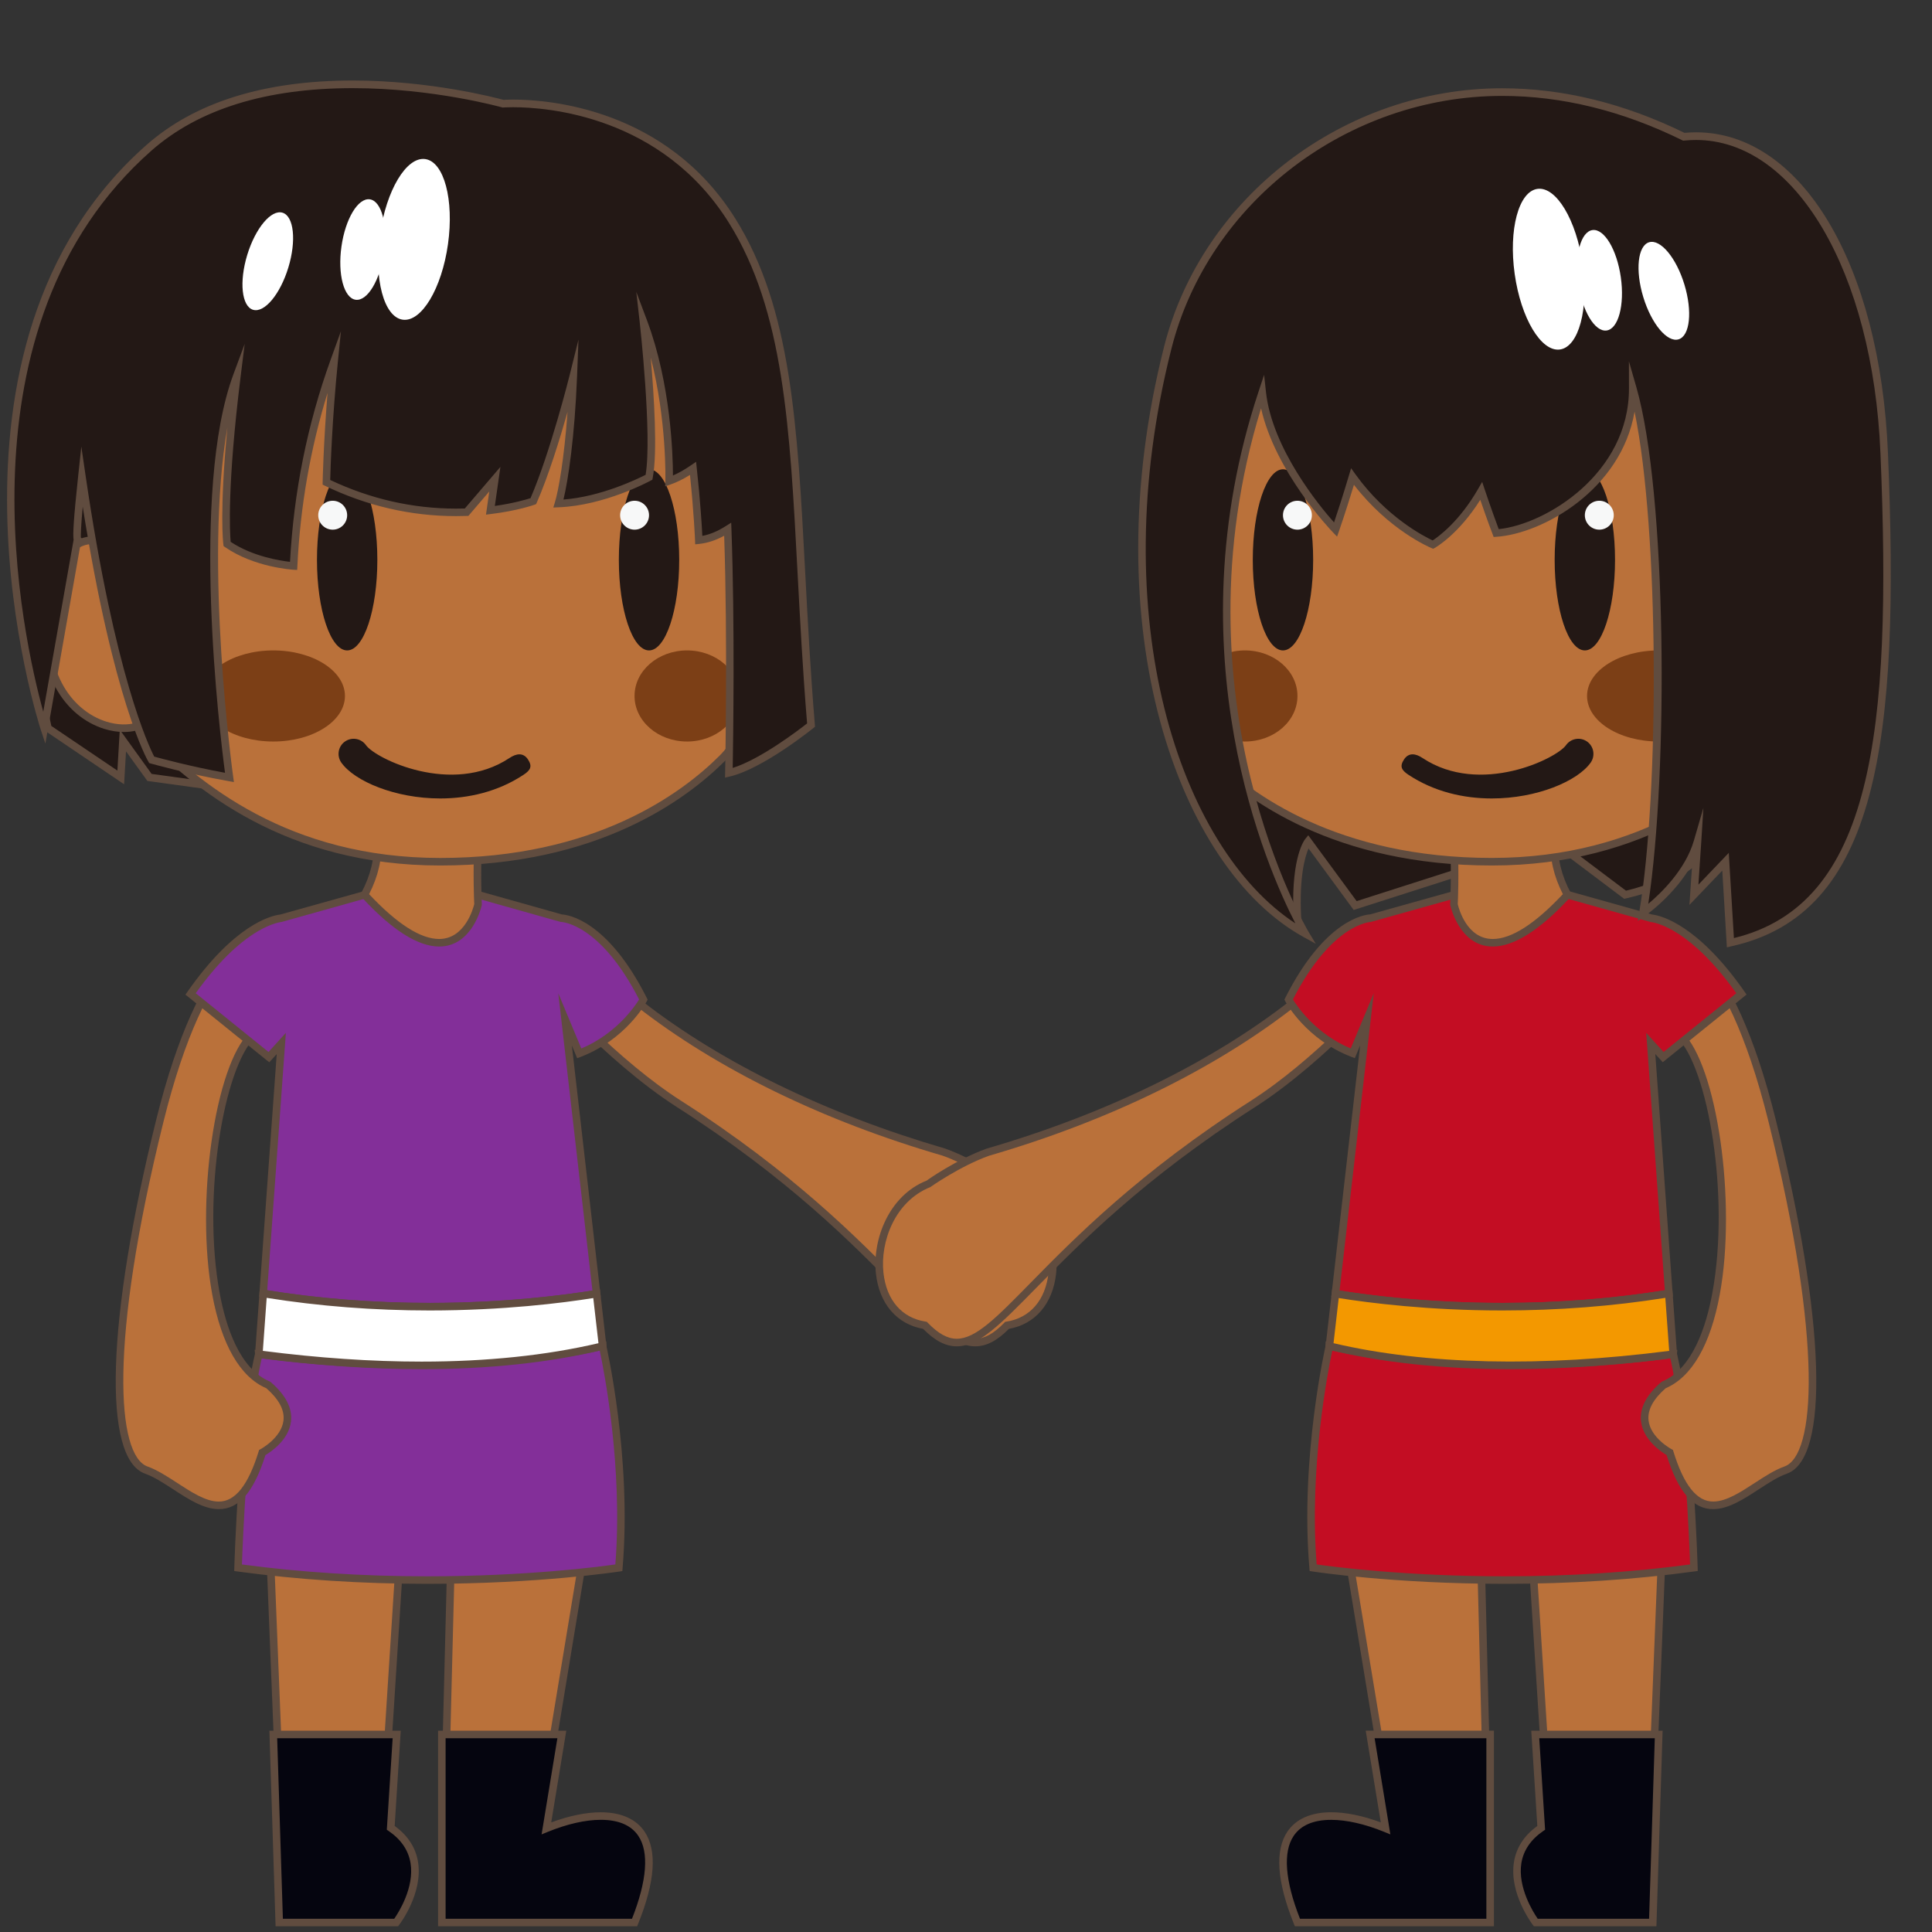 <svg width="64" height="64" viewBox="0 0 64 64" preserveAspectRatio="none" xmlns="http://www.w3.org/2000/svg" xmlns:xlink="http://www.w3.org/1999/xlink"><rect x="0" y="0" width="64" height="64" fill="#333333" stroke="none"/><g><g><g><path d="M9.254,59.102h3.506l0.698-10.916l1.577-0.292l-0.283,11.208 h3.324l1.885-11.416v-3.095c-3.789,0.912-8.065,0.704-11.388,0.267l0.218,2.661 L9.254,59.102z" fill="#ba713a"/><path d="M18.182,59.227h-3.558l0.003-0.128L14.906,48.045l-1.329,0.246 l-0.699,10.936H9.134l-0.468-11.703l-0.23-2.811l0.153,0.021 c4.321,0.569,8.245,0.482,11.343-0.264l0.154-0.037v3.253L18.182,59.227z M14.881,58.977h3.089l1.868-11.312l-0.001-2.916 c-3.066,0.71-6.905,0.794-11.126,0.252l0.206,2.508l0.458,11.468h3.269 l0.696-10.896l1.824-0.338L14.881,58.977z" fill="#604c3f"/></g><g><g><path d="M14.637,57.456v6.229h3.19h3.193 C22.5,60.019,20.255,59.688,18.101,60.565l0.511-3.109H14.637z" fill="#05050f"/><path d="M21.105,63.811h-6.593v-6.479h4.247l-0.499,3.038 c0.593-0.22,1.157-0.336,1.642-0.336c0.666,0,1.167,0.222,1.45,0.64 c0.423,0.628,0.351,1.657-0.215,3.06L21.105,63.811z M14.762,63.561h6.174 c0.498-1.263,0.57-2.212,0.208-2.747c-0.237-0.352-0.655-0.53-1.243-0.53 c-0.509,0-1.115,0.138-1.753,0.398L17.941,60.766l0.523-3.185h-3.703V63.561z" fill="#604c3f"/></g><g><path d="M9.053,57.456L9.25,63.686h3.875c0,0,1.512-1.979-0.181-3.137 l0.197-3.093H9.053z" fill="#05050f"/><path d="M13.187,63.811H9.129l-0.205-6.479h4.351l-0.201,3.156 c0.438,0.316,0.698,0.719,0.774,1.194c0.166,1.032-0.591,2.037-0.624,2.08 L13.187,63.811z M9.371,63.561h3.689c0.144-0.207,0.67-1.035,0.54-1.84 c-0.069-0.427-0.313-0.786-0.727-1.068l-0.059-0.04l0.193-3.031H9.182 L9.371,63.561z" fill="#604c3f"/></g></g><g><path d="M17.794,32.335c0,0,2.284,2.69,4.71,4.241 c8.051,5.146,8.756,9.496,10.856,7.327c2.161-0.338,1.908-3.886-0.105-4.679 c0,0-0.978-0.696-1.982-1.058c-3.65-1.062-7.262-2.708-10.103-4.927 C21.17,33.239,19.469,31.229,17.794,32.335z" fill="#ba713a"/><path d="M32.307,44.599L32.307,44.599 c-0.734,0-1.444-0.724-2.62-1.922c-1.426-1.454-3.581-3.649-7.25-5.995 c-2.414-1.543-4.714-4.238-4.737-4.265l-0.091-0.107l0.118-0.078 c0.354-0.234,0.738-0.353,1.14-0.353c1.302,0,2.355,1.228,2.399,1.279 c2.624,2.046,6.103,3.743,10.043,4.889c1.017,0.365,1.979,1.047,2.02,1.076 c1.232,0.481,1.78,1.946,1.655,3.071c-0.109,0.992-0.691,1.672-1.562,1.826 C33.03,44.415,32.676,44.599,32.307,44.599z M17.985,32.365 c0.458,0.521,2.481,2.76,4.586,4.106c3.693,2.361,5.86,4.569,7.294,6.03 c1.13,1.152,1.812,1.848,2.441,1.848l0,0c0.305,0,0.611-0.169,0.963-0.532 l0.029-0.03l0.041-0.006c0.786-0.124,1.294-0.712,1.394-1.614 c0.114-1.033-0.382-2.375-1.525-2.826c-0.036-0.021-1.002-0.705-1.979-1.057 c-3.963-1.152-7.471-2.863-10.138-4.946c-0.028-0.029-1.042-1.209-2.227-1.209 C18.559,32.128,18.264,32.208,17.985,32.365z" fill="#604c3f"/></g><g><path d="M19.961,44.591c0,0,0.851,3.655,0.539,7.343 c0,0-5.863,0.918-12.613,0c0,0,0.135-4.8,0.687-7.076 C8.573,44.857,14.59,45.796,19.961,44.591z" fill="#832f99"/><path d="M14.157,52.467c-2.175,0-4.291-0.138-6.287-0.409l-0.111-0.016 l0.003-0.112c0.001-0.048,0.142-4.839,0.69-7.102l0.027-0.112l0.113,0.019 c0.022,0.003,2.257,0.346,5.17,0.346c0,0,0.001,0,0.001,0 c2.286,0,4.361-0.205,6.17-0.611l0.121-0.027l0.028,0.121 c0.009,0.037,0.852,3.717,0.542,7.382l-0.008,0.098l-0.097,0.015 C20.493,52.062,17.861,52.467,14.157,52.467z M8.015,51.825 c1.953,0.26,4.018,0.392,6.142,0.392c3.285,0,5.721-0.32,6.227-0.393 c0.255-3.222-0.377-6.43-0.517-7.084c-1.798,0.392-3.85,0.59-6.103,0.59 c0,0-0,0-0.001,0c-2.559,0-4.599-0.263-5.094-0.332 C8.193,47.078,8.04,51.102,8.015,51.825z" fill="#604c3f"/></g><g><path d="M9.143,30.89c0,0-2.201-0.405-3.851,6.253 C3.641,43.799,3.545,48.236,4.846,48.698c1.3,0.462,2.834,2.688,3.841-0.581 c0,0,1.732-0.917,0.201-2.238C6.036,44.697,6.737,35.812,8.359,34.279 C8.359,34.279,10.815,32.001,9.143,30.89z" fill="#ba713a"/><path d="M7.248,49.992L7.248,49.992 c-0.502,0-1.015-0.334-1.511-0.657c-0.328-0.213-0.637-0.414-0.933-0.519 C3.388,48.313,3.532,43.719,5.17,37.112c1.461-5.894,3.353-6.352,3.898-6.352 c0.063,0,0.097,0.007,0.097,0.007l0.047,0.019 c0.388,0.258,0.601,0.596,0.634,1.007c0.095,1.175-1.341,2.521-1.402,2.578 c-1.014,0.958-1.763,5.235-1.167,8.465c0.204,1.106,0.657,2.512,1.66,2.928 l0.034,0.021c0.493,0.426,0.718,0.862,0.669,1.297 c-0.07,0.618-0.672,1.017-0.847,1.12C8.408,49.423,7.917,49.992,7.248,49.992z M9.068,31.01c-0.355,0-2.202,0.297-3.656,6.163 C3.597,44.494,3.868,48.218,4.888,48.58c0.323,0.115,0.66,0.334,0.985,0.546 c0.466,0.303,0.947,0.616,1.375,0.616c0.543,0,0.976-0.544,1.32-1.662 L8.583,48.031l0.046-0.024c0.007-0.004,0.697-0.378,0.762-0.954 c0.039-0.345-0.153-0.703-0.569-1.066c-0.866-0.37-1.485-1.443-1.791-3.104 c-0.562-3.053,0.088-7.603,1.243-8.693c0.015-0.014,1.41-1.322,1.324-2.376 c-0.026-0.326-0.19-0.588-0.499-0.801C9.09,31.011,9.08,31.01,9.068,31.01z" fill="#604c3f"/></g><g><g><path d="M19.762,42.855l-1.043-9.087l0.469,1.125 c1.469-0.562,2.125-1.781,2.125-1.781c-1.359-2.696-2.719-2.696-2.719-2.696 l-2.758-0.776h-3.76L9.303,30.418c-0.272,0.034-1.458,0.315-2.99,2.507 l2.594,2.094L9.317,34.566l-0.599,8.281 C13.702,43.665,18.036,43.141,19.762,42.855z" fill="#832f99"/><path d="M14.235,43.411c-1.895,0-3.758-0.148-5.536-0.44 l-0.113-0.019l0.581-8.034l-0.247,0.271l-0.092-0.073l-2.685-2.167l0.067-0.096 c1.545-2.21,2.746-2.518,3.077-2.559l2.789-0.779l3.794,0.005l2.744,0.772 c0.182,0.01,1.503,0.171,2.811,2.764l0.029,0.059l-0.031,0.058 c-0.027,0.051-0.695,1.266-2.19,1.839l-0.114,0.043l-0.175-0.42l0.956,8.325 l-0.117,0.02C18.806,43.14,16.787,43.411,14.235,43.411z M8.852,42.742 c1.731,0.278,3.542,0.419,5.383,0.419c2.436,0,4.382-0.248,5.39-0.41 l-1.131-9.848l0.762,1.829c1.157-0.484,1.772-1.392,1.915-1.624 c-1.289-2.517-2.564-2.566-2.577-2.566l-0.033-0.005l-2.741-0.771h-3.726 l-2.756,0.773c-0.232,0.031-1.363,0.271-2.854,2.363l2.411,1.946l0.575-0.633 L8.852,42.742z" fill="#604c3f"/></g><g><path d="M19.961,44.591l-0.199-1.735 c-1.726,0.285-6.06,0.81-11.043-0.008L8.573,44.857 C11.896,45.295,16.172,45.503,19.961,44.591z" fill="#fff"/><path d="M13.965,45.355c-0,0-0,0-0,0 c-1.703,0-3.522-0.126-5.407-0.374l-0.117-0.016l0.164-2.264l0.135,0.022 c1.766,0.289,3.615,0.437,5.496,0.437c2.535-0.001,4.539-0.269,5.507-0.429 l0.13-0.021l0.227,1.976l-0.107,0.025 C18.218,45.139,16.19,45.355,13.965,45.355z M8.707,44.749 c1.833,0.236,3.601,0.356,5.258,0.356h0c2.161,0,4.131-0.205,5.86-0.61 L19.653,43c-1.019,0.162-2.973,0.41-5.418,0.411 c-1.847,0-3.664-0.141-5.401-0.418L8.707,44.749z" fill="#604c3f"/></g></g></g><g><path d="M1.59,24.123L4,25.753l0.071-1.222l0.881,1.222l3.443,0.474 l-2.667-16.188l-3.333,1.25C2.396,11.29,0.256,18.274,1.59,24.123z" fill="#231815"/><path d="M8.547,26.374l-3.665-0.504l-0.707-0.98l-0.064,1.09 l-2.633-1.781l-0.011-0.048c-1.325-5.814,0.787-12.828,0.809-12.898l0.018-0.059 l0.058-0.022l3.476-1.303l0.025,0.15L8.547,26.374z M5.023,25.637l3.222,0.443 L5.63,10.21l-3.132,1.175c-0.2,0.686-2.022,7.206-0.797,12.663l2.188,1.479 l0.079-1.354L5.023,25.637z" fill="#604c3f"/></g><g><g><path d="M12.5,27.882c0.036,0.515-0.076,1.102-0.425,1.758 c3.122,3.378,3.76,0.322,3.76,0.322s-0.049-0.875-0.001-2.064 C15.87,27.044,12.375,26.11,12.5,27.882z" fill="#ba713a"/><path d="M14.548,31.355L14.548,31.355 c-0.703,0-1.565-0.549-2.564-1.63l-0.06-0.065l0.042-0.078 c0.31-0.583,0.448-1.152,0.411-1.691c-0.022-0.315,0.058-0.573,0.239-0.767 c0.228-0.245,0.607-0.374,1.099-0.374c0.763,0,1.663,0.315,2.049,0.716 c0.137,0.143,0.204,0.29,0.198,0.437c-0.048,1.169,0,2.044,0,2.053 l0,0.016l-0.003,0.016C15.956,30.001,15.66,31.355,14.548,31.355z M12.227,29.62c0.924,0.985,1.705,1.485,2.321,1.485 c0.854,0,1.129-1.019,1.162-1.154c-0.006-0.132-0.044-0.97,0-2.059 c0.004-0.095-0.067-0.19-0.128-0.253c-0.339-0.353-1.177-0.64-1.869-0.64 c-0.293,0-0.689,0.051-0.916,0.294c-0.132,0.141-0.19,0.336-0.173,0.579 C12.665,28.435,12.531,29.022,12.227,29.62z" fill="#604c3f"/></g><g><path d="M25.5,14.832c0,0-0.56,2.097-0.75,4.424 c-0.194,2.378,0.542,4.498-0.821,5.861c-1.644,1.644-4.631,3.428-9.345,3.428 s-7.709-2.115-9.876-4.333c-1.625-1.663-1.415-9.381-1.415-9.381 S2.042,4.546,15.5,4.546C26.5,4.546,25.5,14.832,25.5,14.832z" fill="#ba713a"/><path d="M14.584,28.671c-5.104,0-8.132-2.495-9.965-4.371 c-1.643-1.681-1.459-9.154-1.45-9.472c-0.004-0.02-0.436-3.853,2.208-6.837 C7.475,5.623,10.88,4.421,15.5,4.421c3.399,0,6.009,0.977,7.756,2.902 c2.768,3.049,2.373,7.477,2.368,7.521c-0.009,0.041-0.562,2.134-0.75,4.422 c-0.06,0.736-0.03,1.442-0.001,2.125c0.064,1.523,0.12,2.839-0.856,3.814 C22.723,26.5,19.777,28.671,14.584,28.671z M15.5,4.671 c-4.545,0-7.888,1.173-9.937,3.486c-2.569,2.901-2.15,6.623-2.146,6.66 c-0.001,0.095-0.189,7.703,1.38,9.309c1.802,1.844,4.776,4.295,9.787,4.295 c5.103,0,7.99-2.125,9.256-3.392c0.898-0.898,0.845-2.163,0.783-3.627 c-0.029-0.69-0.059-1.405,0.002-2.156c0.189-2.312,0.748-4.425,0.754-4.446 c0-0.023,0.383-4.344-2.31-7.31C21.372,5.62,18.825,4.671,15.5,4.671z" fill="#604c3f"/></g><g><g><ellipse cx="11.5" cy="18.546" rx="1" ry="3" fill="#231815"/><circle cx="11.021" cy="17.067" r=".479" fill="#f7f8f8"/></g><g><ellipse cx="21.5" cy="18.546" rx="1" ry="3" fill="#231815"/><circle cx="21.021" cy="17.067" r=".479" fill="#f7f8f8"/></g></g><g><path d="M5,19.034c0,0-2.682-3.086-3.383,0.901 s2.957,5.036,3.655,3.534" fill="#ba713a"/><path d="M4.102,24.248c-0.209,0-0.429-0.034-0.653-0.104 c-1.273-0.4-2.371-1.863-1.955-4.229c0.214-1.221,0.642-1.928,1.269-2.103 c1.064-0.297,2.281,1.082,2.332,1.141l-0.188,0.164 c-0.012-0.013-1.154-1.317-2.077-1.063c-0.526,0.146-0.892,0.787-1.089,1.904 c-0.39,2.217,0.615,3.581,1.784,3.948c0.722,0.225,1.395,0.026,1.635-0.489 l0.227,0.105C5.168,23.986,4.681,24.248,4.102,24.248z" fill="#604c3f"/></g><path d="M14.584,26.45c-1.493,0-2.842-0.571-3.278-1.189 c-0.158-0.226-0.105-0.538,0.121-0.697c0.226-0.158,0.537-0.105,0.697,0.121 c0.312,0.443,2.847,1.69,4.754,0.424c0.229-0.152,0.456-0.185,0.61,0.046 c0.152,0.23,0.09,0.355-0.141,0.508 C16.494,26.23,15.512,26.45,14.584,26.45z" fill="#231815"/><ellipse cx="9.053" cy="23.055" rx="2.374" ry="1.509" fill="#7c3f16"/><ellipse cx="22.76" cy="23.055" rx="1.74" ry="1.509" fill="#7c3f16"/></g><g><path d="M24.253,7.311C21.581,3.036,16.667,3.435,16.667,3.435 S9.053,1.269,4.938,4.894c-7.622,6.714-3.473,19.229-3.473,19.229L2.562,17.895 c0,0-0.072-0.032,0.151-2.109c1.068,7.27,2.311,9.384,2.311,9.384 s1.166,0.333,2.577,0.583c0,0-1.288-9.166,0.249-13.311 c-0.516,4.145-0.326,5.576-0.326,5.576c0.946,0.656,2.203,0.729,2.203,0.729 c0.123-2.583,0.643-4.844,1.344-6.785C10.849,14.161,10.812,15.977,10.812,15.977 c1.772,0.856,3.412,1.034,4.645,0.989l0.935-1.093l-0.147,1.032 c0.883-0.107,1.421-0.303,1.421-0.303c0.675-1.533,1.325-4.145,1.325-4.145 c-0.085,2.197-0.339,3.731-0.492,4.225c1.507-0.057,3-0.872,3-0.872 c0.25-1.292-0.185-5.156-0.185-5.156c0.935,2.489,0.851,5.281,0.851,5.281 c0.302-0.107,0.558-0.257,0.792-0.418c0.152,1.384,0.191,2.377,0.191,2.377 c0.358-0.038,0.679-0.185,0.958-0.361c0.132,3.581,0.039,8.068,0.039,8.068 c1.073-0.25,2.722-1.583,2.722-1.583C26.25,16.546,26.671,11.178,24.253,7.311z" fill="#231815"/><path d="M7.749,25.907l-0.17-0.03 c-1.401-0.248-2.577-0.583-2.589-0.586l-0.048-0.014l-0.025-0.043 c-0.049-0.083-1.156-2.023-2.177-8.45c-0.061,0.678-0.065,0.933-0.062,1.025 l0.026,0.011l-1.201,6.812l-0.156-0.47c-0.042-0.126-4.087-12.671,3.509-19.363 c1.606-1.415,3.905-2.132,6.833-2.132c2.566,0,4.751,0.576,4.991,0.641 c0.045-0.003,0.158-0.009,0.325-0.009c1.147,0,5.067,0.284,7.355,3.944 c1.852,2.961,2.055,6.824,2.313,11.715c0.084,1.596,0.171,3.247,0.32,5.049 l0.005,0.066l-0.051,0.042c-0.068,0.055-1.684,1.354-2.772,1.608l-0.157,0.037 l0.003-0.161c0.001-0.044,0.088-4.351-0.032-7.852 c-0.281,0.153-0.553,0.242-0.827,0.271l-0.133,0.014l-0.005-0.134 c-0-0.009-0.037-0.908-0.168-2.166c-0.223,0.14-0.433,0.243-0.648,0.319 l-0.172,0.061l0.005-0.183c0.001-0.023,0.051-2.002-0.484-4.084 c0.108,1.252,0.229,3.141,0.065,3.987l-0.011,0.058l-0.051,0.028 c-0.062,0.034-1.537,0.829-3.055,0.887l-0.176,0.007l0.052-0.169 c0.12-0.388,0.308-1.449,0.42-2.999c-0.255,0.897-0.635,2.131-1.02,3.006 l-0.021,0.049l-0.05,0.019c-0.022,0.008-0.562,0.202-1.449,0.31l-0.162,0.02 l0.109-0.768l-0.691,0.809l-0.055,0.002c-0.115,0.004-0.233,0.006-0.355,0.006 c-1.501,0-2.964-0.339-4.348-1.008l-0.072-0.035L10.688,15.975 c0-0.015,0.027-1.281,0.162-2.959c-0.57,1.846-0.905,3.772-0.999,5.738 l-0.006,0.126l-0.126-0.007c-0.053-0.003-1.303-0.083-2.267-0.751L7.406,18.09 l-0.007-0.055c-0.006-0.05-0.134-1.081,0.134-3.876 c-0.789,4.464,0.18,11.496,0.192,11.576L7.749,25.907z M5.109,25.064 c0.227,0.062,1.193,0.324,2.345,0.536c-0.174-1.312-1.154-9.335,0.278-13.2 l0.374-1.009l-0.133,1.068c-0.453,3.64-0.358,5.192-0.332,5.49 c0.728,0.484,1.637,0.626,1.966,0.663c0.123-2.307,0.574-4.558,1.344-6.691 l0.343-0.95l-0.101,1.005c-0.192,1.91-0.245,3.549-0.254,3.924 c1.329,0.629,2.73,0.948,4.167,0.948c0.1,0,0.197-0.001,0.292-0.004 l1.179-1.378l-0.185,1.294c0.619-0.087,1.042-0.213,1.182-0.258 c0.655-1.512,1.29-4.048,1.296-4.074l0.293-1.178l-0.047,1.213 c-0.078,2.008-0.296,3.459-0.451,4.085c1.246-0.094,2.458-0.685,2.722-0.819 c0.22-1.314-0.192-5.022-0.196-5.06l-0.113-1l0.354,0.942 c0.793,2.114,0.859,4.47,0.86,5.141c0.192-0.083,0.381-0.19,0.595-0.337 l0.172-0.118l0.022,0.208c0.118,1.076,0.169,1.926,0.185,2.247 c0.251-0.047,0.505-0.153,0.772-0.322l0.184-0.116l0.008,0.217 c0.116,3.156,0.057,7.06,0.042,7.908c0.923-0.289,2.194-1.263,2.464-1.475 c-0.146-1.78-0.232-3.412-0.316-4.99c-0.256-4.854-0.458-8.689-2.275-11.595 c-2.22-3.551-6.029-3.827-7.144-3.827c-0.207,0-0.324,0.009-0.327,0.009 l-0.022,0.002l-0.022-0.006c-0.022-0.006-2.273-0.637-4.944-0.637 c-2.866,0-5.109,0.696-6.668,2.069c-6.607,5.82-4.249,16.182-3.585,18.589 L2.438,17.884c-0.027-0.187-0.001-0.687,0.151-2.112l0.105-0.979l0.143,0.974 C3.807,22.373,4.934,24.729,5.109,25.064z" fill="#604c3f"/></g><ellipse transform="matrix(0.99 0.139 -0.139 0.99 1.241 -1.835)" cx="13.713" cy="7.938" rx="1.138" ry="2.687" fill="#fff"/><ellipse transform="matrix(0.99 0.14 -0.14 0.99 1.272 -1.598)" cx="12.021" cy="8.264" rx=".712" ry="1.68" fill="#fff"/><ellipse transform="matrix(0.957 0.291 -0.291 0.957 2.904 -2.207)" cx="8.866" cy="8.653" rx=".712" ry="1.68" fill="#fff"/></g><g><g><path d="M42.979,30.417c0,0-8.602-4.333-1.791-22.167l14.238,0.333 c0,0,7.573,19.03-1.594,21.057l-2.334-1.758l-6.606,2.116l-1.56-2.123 C43.333,27.875,42.875,28.435,42.979,30.417z" fill="#231815"/><path d="M43.115,30.625l-0.192-0.097 c-0.089-0.045-2.208-1.143-3.509-4.462c-1.193-3.043-1.875-8.611,1.657-17.861 l0.032-0.083L41.191,8.125l14.321,0.335l0.03,0.077 c0.205,0.517,4.998,12.715,1.939,18.488c-0.771,1.455-1.989,2.376-3.622,2.737 l-0.057,0.012l-2.328-1.754l-6.631,2.124l-1.496-2.038 c-0.118,0.273-0.315,0.947-0.244,2.303L43.115,30.625z M41.273,8.377 c-3.462,9.11-2.802,14.585-1.636,17.577c1.041,2.667,2.656,3.884,3.207,4.237 c-0.06-1.822,0.372-2.373,0.392-2.396l0.102-0.125l1.603,2.181l6.582-2.108 l2.34,1.762c1.529-0.353,2.673-1.227,3.399-2.597 c2.881-5.437-1.511-17.138-1.921-18.202L41.273,8.377z" fill="#604c3f"/></g><g><g><path d="M54.745,59.102h-3.506l-0.698-10.916l-1.576-0.292 l0.282,11.208h-3.323l-1.886-11.416v-3.095 c3.79,0.912,8.065,0.704,11.389,0.267l-0.219,2.661L54.745,59.102z" fill="#ba713a"/><path d="M54.865,59.227h-3.743l-0.008-0.117l-0.691-10.818 L49.094,48.045L49.375,59.227h-3.558l-0.017-0.104l-1.886-11.416l-0.002-3.273 l0.154,0.037c3.098,0.746,7.021,0.833,11.343,0.264l0.154-0.021l-0.231,2.815 L54.865,59.227z M51.356,58.977H54.625l0.458-11.463l0.206-2.513 c-4.22,0.542-8.06,0.458-11.126-0.252v2.937l1.867,11.291h3.089l-0.283-11.234 l1.823,0.338l0.007,0.098L51.356,58.977z" fill="#604c3f"/></g><g><g><path d="M49.363,57.456v6.229h-3.19h-3.193 C41.5,60.019,43.744,59.688,45.899,60.565l-0.511-3.109H49.363z" fill="#05050f"/><path d="M49.488,63.811h-6.593l-0.032-0.078 c-0.565-1.402-0.638-2.432-0.215-3.06c0.282-0.418,0.784-0.64,1.45-0.64 c0.484,0,1.049,0.116,1.642,0.336l-0.499-3.038h4.247V63.811z M43.064,63.561 h6.174v-5.979h-3.702l0.522,3.185l-0.206-0.084 c-0.639-0.261-1.245-0.398-1.754-0.398c-0.588,0-1.006,0.179-1.243,0.53 C42.494,61.349,42.566,62.298,43.064,63.561z" fill="#604c3f"/></g><g><path d="M54.947,57.456L54.75,63.686h-3.875c0,0-1.512-1.979,0.181-3.137 l-0.197-3.093H54.947z" fill="#05050f"/><path d="M54.871,63.811h-4.058l-0.038-0.049 c-0.032-0.043-0.789-1.048-0.623-2.08c0.076-0.476,0.337-0.878,0.774-1.194 l-0.201-3.156h4.351L54.871,63.811z M50.939,63.561h3.689l0.189-5.979h-3.827 l0.193,3.031l-0.059,0.04c-0.413,0.282-0.658,0.642-0.727,1.067 C50.27,62.525,50.796,63.354,50.939,63.561z" fill="#604c3f"/></g></g><g><path d="M46.206,32.335c0,0-2.284,2.69-4.71,4.241 c-8.051,5.146-8.756,9.496-10.856,7.327c-2.161-0.338-1.908-3.886,0.105-4.679 c0,0,0.978-0.696,1.982-1.058c3.65-1.062,7.262-2.708,10.103-4.927 C42.83,33.239,44.531,31.229,46.206,32.335z" fill="#ba713a"/><path d="M31.693,44.599c-0.369,0-0.723-0.184-1.114-0.579 c-0.869-0.154-1.452-0.833-1.562-1.825c-0.125-1.126,0.423-2.591,1.682-3.087 c0.014-0.015,0.977-0.696,1.986-1.059c3.948-1.149,7.428-2.846,10.068-4.909 c0.026-0.034,1.079-1.262,2.382-1.262c0.401,0,0.785,0.119,1.141,0.353 l0.117,0.078l-0.091,0.107c-0.023,0.027-2.324,2.722-4.738,4.265 c-3.67,2.346-5.824,4.541-7.251,5.995C33.137,43.875,32.427,44.599,31.693,44.599z M45.135,32.128c-1.188,0-2.199,1.179-2.209,1.191 c-2.685,2.101-6.192,3.812-10.164,4.967c-0.97,0.349-1.936,1.032-1.945,1.039 c-1.17,0.466-1.666,1.808-1.551,2.842c0.1,0.901,0.607,1.489,1.394,1.613 l0.041,0.006l0.029,0.03c0.352,0.363,0.658,0.532,0.963,0.532 c0.629,0,1.311-0.695,2.442-1.848c1.434-1.461,3.601-3.67,7.294-6.03 c2.105-1.346,4.129-3.585,4.586-4.106 C45.736,32.208,45.441,32.128,45.135,32.128z" fill="#604c3f"/></g><g><path d="M44.038,44.591c0,0-0.851,3.655-0.538,7.343 c0,0,5.863,0.918,12.613,0c0,0-0.135-4.8-0.687-7.076 C55.427,44.857,49.41,45.796,44.038,44.591z" fill="#c30d23"/><path d="M49.843,52.467c-3.703,0-6.336-0.405-6.362-0.41 l-0.097-0.015L43.375,51.944c-0.311-3.665,0.533-7.345,0.541-7.382l0.028-0.121 l0.121,0.027c1.81,0.406,3.886,0.611,6.172,0.611 c2.913,0,5.148-0.343,5.17-0.346l0.114-0.019l0.026,0.112 c0.549,2.263,0.689,7.054,0.69,7.102l0.003,0.112l-0.111,0.016 C54.134,52.329,52.019,52.467,49.843,52.467z M43.616,51.824 c0.507,0.072,2.941,0.393,6.227,0.393c2.124,0,4.189-0.132,6.142-0.392 c-0.023-0.724-0.178-4.747-0.653-6.827c-0.494,0.069-2.535,0.332-5.094,0.332 c-2.253,0-4.306-0.198-6.104-0.59C43.994,45.395,43.362,48.604,43.616,51.824z" fill="#604c3f"/></g><g><path d="M54.857,30.89c0,0,2.2-0.405,3.851,6.253 c1.651,6.656,1.746,11.094,0.445,11.556c-1.3,0.462-2.834,2.688-3.841-0.581 c0,0-1.732-0.917-0.201-2.238c2.853-1.182,2.151-10.067,0.529-11.6 C55.641,34.279,53.185,32.001,54.857,30.89z" fill="#ba713a"/><path d="M56.751,49.992c-0.668,0-1.159-0.569-1.543-1.791 c-0.175-0.104-0.777-0.502-0.848-1.12c-0.049-0.435,0.177-0.871,0.669-1.297 l0.034-0.021c1.003-0.416,1.457-1.822,1.66-2.928 c0.595-3.23-0.154-7.508-1.169-8.466c-0.061-0.056-1.496-1.402-1.401-2.577 c0.033-0.411,0.247-0.749,0.635-1.007l0.047-0.019c0,0,0.033-0.007,0.097-0.007 c0.545,0,2.437,0.458,3.897,6.352C60.469,43.719,60.612,48.312,59.195,48.816 c-0.296,0.104-0.605,0.306-0.933,0.519 C57.767,49.658,57.254,49.992,56.751,49.992z M55.179,45.986 c-0.417,0.364-0.608,0.723-0.569,1.066c0.065,0.579,0.755,0.95,0.762,0.954 l0.046,0.024l0.015,0.049c0.345,1.118,0.776,1.662,1.319,1.662 c0.429,0,0.91-0.313,1.375-0.616c0.325-0.212,0.662-0.431,0.985-0.546 c1.021-0.362,1.292-4.086-0.524-11.407c-1.502-6.059-3.407-6.182-3.686-6.162 c-0.309,0.213-0.473,0.476-0.499,0.802c-0.085,1.054,1.31,2.362,1.323,2.375 c1.155,1.092,1.807,5.641,1.244,8.693 C56.664,44.543,56.045,45.616,55.179,45.986z" fill="#604c3f"/></g><g><g><path d="M44.237,42.855l1.044-9.087l-0.469,1.125 c-1.469-0.562-2.125-1.781-2.125-1.781c1.359-2.696,2.719-2.696,2.719-2.696 l2.758-0.776h3.76L54.697,30.418c0.271,0.034,1.458,0.315,2.99,2.507 l-2.594,2.094l-0.411-0.452l0.599,8.281 C50.298,43.665,45.964,43.141,44.237,42.855z" fill="#c30d23"/><path d="M49.766,43.411c-2.553,0-4.572-0.271-5.549-0.433 l-0.117-0.02l0.956-8.325l-0.175,0.42l-0.113-0.043 c-1.495-0.573-2.162-1.788-2.19-1.839l-0.03-0.058l0.029-0.059 c1.308-2.592,2.628-2.754,2.811-2.764l2.777-0.777l3.794,0.004l2.773,0.778 c0.312,0.038,1.514,0.346,3.059,2.555l0.066,0.096l-2.776,2.241l-0.247-0.271 l0.581,8.034l-0.112,0.019C53.522,43.263,51.66,43.411,49.766,43.411z M44.375,42.751c1.008,0.162,2.954,0.41,5.391,0.41 c1.841,0,3.651-0.141,5.383-0.419l-0.616-8.527l0.575,0.633l2.41-1.946 c-1.491-2.092-2.622-2.333-2.836-2.359L51.906,29.765h-3.725L45.406,30.542 c-0.012,0-1.287,0.049-2.576,2.566c0.143,0.232,0.757,1.14,1.914,1.624 l0.763-1.829L44.375,42.751z" fill="#604c3f"/></g><g><path d="M44.038,44.591l0.199-1.735 c1.727,0.285,6.061,0.81,11.044-0.008l0.146,2.01 C52.104,45.295,47.828,45.503,44.038,44.591z" fill="#f39800"/><path d="M50.036,45.355c-2.227,0-4.254-0.217-6.027-0.644 l-0.107-0.025l0.227-1.976l0.13,0.021c0.969,0.16,2.973,0.429,5.508,0.429 c1.881,0,3.73-0.147,5.495-0.437l0.136-0.022l0.163,2.264l-0.116,0.016 C53.558,45.229,51.738,45.355,50.036,45.355z M44.175,44.495 c3.052,0.716,6.894,0.798,11.119,0.254l-0.128-1.756 c-1.737,0.277-3.554,0.418-5.4,0.418c-2.444,0-4.4-0.249-5.419-0.411 L44.175,44.495z" fill="#604c3f"/></g></g></g><g><g><path d="M51.499,27.882c-0.036,0.515,0.076,1.102,0.425,1.758 c-3.121,3.378-3.76,0.322-3.76,0.322s0.049-0.875,0-2.064 C48.13,27.044,51.624,26.11,51.499,27.882z" fill="#ba713a"/><path d="M49.451,31.355c-1.111,0-1.406-1.354-1.409-1.368l-0.004-0.016 l0.001-0.016c0.001-0.009,0.048-0.883,0-2.052 c-0.006-0.147,0.061-0.294,0.198-0.437c0.386-0.401,1.285-0.716,2.049-0.716 c0.49,0,0.87,0.129,1.099,0.374c0.181,0.194,0.261,0.452,0.239,0.767 c-0.038,0.538,0.1,1.107,0.41,1.691l0.042,0.078l-0.061,0.065 C51.017,30.807,50.153,31.355,49.451,31.355z M48.29,29.951 c0.033,0.143,0.3,1.154,1.161,1.154c0.617,0,1.397-0.5,2.321-1.485 c-0.304-0.599-0.438-1.186-0.398-1.747c0.018-0.243-0.041-0.438-0.173-0.579 c-0.226-0.243-0.623-0.294-0.915-0.294c-0.692,0-1.53,0.287-1.869,0.64 c-0.061,0.063-0.132,0.158-0.128,0.253 C48.334,28.982,48.296,29.821,48.29,29.951z" fill="#604c3f"/></g><g><path d="M38.5,14.832c0,0,0.56,2.097,0.75,4.424 c0.194,2.378-0.542,4.498,0.821,5.861c1.645,1.644,4.631,3.428,9.345,3.428 s7.709-2.115,9.876-4.333c1.625-1.663,1.414-9.381,1.414-9.381 S61.958,4.546,48.5,4.546C37.5,4.546,38.5,14.832,38.5,14.832z" fill="#ba713a"/><path d="M49.416,28.671c-5.193,0-8.139-2.171-9.434-3.465 c-0.975-0.976-0.92-2.291-0.855-3.814c0.029-0.683,0.059-1.39-0.002-2.125 c-0.187-2.29-0.74-4.381-0.746-4.402c-0.008-0.064-0.402-4.492,2.364-7.541 C42.491,5.398,45.101,4.421,48.5,4.421c4.619,0,8.025,1.201,10.123,3.57 c2.644,2.985,2.212,6.817,2.207,6.856c0.01,0.299,0.194,7.772-1.448,9.453 C57.548,26.176,54.521,28.671,49.416,28.671z M48.5,4.671 c-3.325,0-5.872,0.948-7.57,2.818c-2.692,2.966-2.31,7.287-2.306,7.33 c0.002,0.001,0.562,2.115,0.751,4.426c0.061,0.751,0.031,1.466,0.002,2.156 c-0.062,1.464-0.115,2.729,0.783,3.627c1.267,1.267,4.153,3.392,9.256,3.392 c5.01,0,7.984-2.452,9.786-4.295c1.57-1.606,1.381-9.213,1.379-9.29 c0.006-0.056,0.422-3.782-2.147-6.681C56.385,5.843,53.043,4.671,48.5,4.671z" fill="#604c3f"/></g><g><g><ellipse cx="52.5" cy="18.546" rx="1" ry="3" fill="#231815"/><circle cx="52.979" cy="17.067" r=".479" fill="#f7f8f8"/></g><g><ellipse cx="42.5" cy="18.546" rx="1" ry="3" fill="#231815"/><circle cx="42.979" cy="17.067" r=".479" fill="#f7f8f8"/></g></g><path d="M49.416,26.45c1.493,0,2.842-0.571,3.278-1.189 c0.158-0.226,0.104-0.538-0.121-0.697c-0.226-0.158-0.537-0.105-0.697,0.121 c-0.312,0.443-2.847,1.69-4.754,0.424c-0.229-0.152-0.456-0.185-0.61,0.046 c-0.152,0.23-0.09,0.355,0.141,0.508C47.506,26.23,48.488,26.45,49.416,26.45 z" fill="#231815"/><ellipse cx="54.947" cy="23.055" rx="2.374" ry="1.509" fill="#7c3f16"/><ellipse cx="41.24" cy="23.055" rx="1.74" ry="1.509" fill="#7c3f16"/></g><g><path d="M38.684,11.517C40.25,5.333,47.584,0.5,55.777,4.532 C59.417,4.167,62.153,8.741,62.416,15c0.417,9.917-0.44,15.21-5.095,16.23 l-0.161-2.684l-1.047,1.094c0,0,0.048-0.666,0.117-1.756 c-0.397,1.366-1.804,2.352-1.804,2.352c0.698-4.11,0.695-13.778-0.34-17.375 c0.007,2.89-2.801,4.686-4.523,4.798c0,0-0.209-0.542-0.495-1.394 c-0.75,1.304-1.6,1.778-1.6,1.778s-1.487-0.616-2.665-2.254 c-0.314,1.053-0.562,1.758-0.562,1.758S42.062,15.281,41.812,13 c-3.336,10.055,1.427,17.932,1.427,17.932 C38.916,28.546,36.42,20.454,38.684,11.517z" fill="#231815"/><path d="M57.205,31.383l-0.152-2.544l-1.089,1.138l0.024-0.346 c0-0,0.027-0.374,0.069-1.019c-0.56,1.016-1.511,1.691-1.56,1.725 l-0.245,0.171l0.051-0.295c0.666-3.924,0.662-12.636-0.156-16.576 c-0.441,2.59-3.053,4.045-4.576,4.145l-0.092,0.006l-0.032-0.086 c-0.002-0.005-0.172-0.445-0.411-1.144c-0.72,1.144-1.473,1.573-1.507,1.592 l-0.053,0.029l-0.056-0.023c-0.06-0.025-1.413-0.598-2.569-2.096 c-0.277,0.912-0.49,1.519-0.492,1.525l-0.067,0.191l-0.141-0.146 c-0.084-0.086-1.904-2-2.377-4.104c-2.969,9.651,1.525,17.262,1.572,17.339 l0.241,0.399l-0.409-0.226c-4.127-2.277-6.982-10.214-4.616-19.555 c1.256-4.959,5.965-8.559,11.197-8.559c2.006,0,4.039,0.497,6.041,1.477 c0.127-0.012,0.256-0.018,0.382-0.018c3.481,0,6.096,4.362,6.358,10.608 c0.401,9.551-0.319,15.29-5.193,16.357L57.205,31.383z M57.268,28.252 L57.438,31.075c4.573-1.113,5.246-6.748,4.854-16.069 c-0.252-6.008-2.821-10.369-6.108-10.369c-0.13,0-0.261,0.007-0.393,0.02 l-0.036,0.003l-0.032-0.016c-1.978-0.974-3.983-1.467-5.962-1.467 c-5.119,0-9.727,3.521-10.955,8.371c-2.261,8.923,0.275,16.533,4.105,19.04 c-0.903-1.751-4.105-8.918-1.216-17.627l0.18-0.544l0.062,0.57 c0.206,1.878,1.773,3.776,2.255,4.32c0.095-0.28,0.279-0.839,0.492-1.553 l0.073-0.244l0.148,0.207c1.015,1.412,2.273,2.054,2.554,2.186 c0.192-0.125,0.884-0.626,1.501-1.699l0.139-0.241l0.088,0.264 c0.217,0.645,0.391,1.115,0.46,1.301c1.562-0.159,4.322-1.843,4.315-4.666 l-0.002-0.894l0.247,0.859c1.006,3.495,1.066,12.704,0.394,17.114 c0.413-0.346,1.229-1.126,1.51-2.091l0.316-1.088l-0.071,1.131 c-0.04,0.625-0.072,1.111-0.094,1.412L57.268,28.252z" fill="#604c3f"/></g><ellipse transform="matrix(-0.99 0.139 -0.139 -0.99 103.318 10.637)" cx="51.286" cy="8.938" rx="1.138" ry="2.687" fill="#fff"/><ellipse transform="matrix(-0.99 0.14 -0.14 -0.99 106.733 11.039)" cx="52.979" cy="9.264" rx=".712" ry="1.68" fill="#fff"/><ellipse transform="matrix(-0.957 0.291 -0.291 -0.957 110.689 2.827)" cx="55.134" cy="9.653" rx=".712" ry="1.68" fill="#fff"/></g></svg>